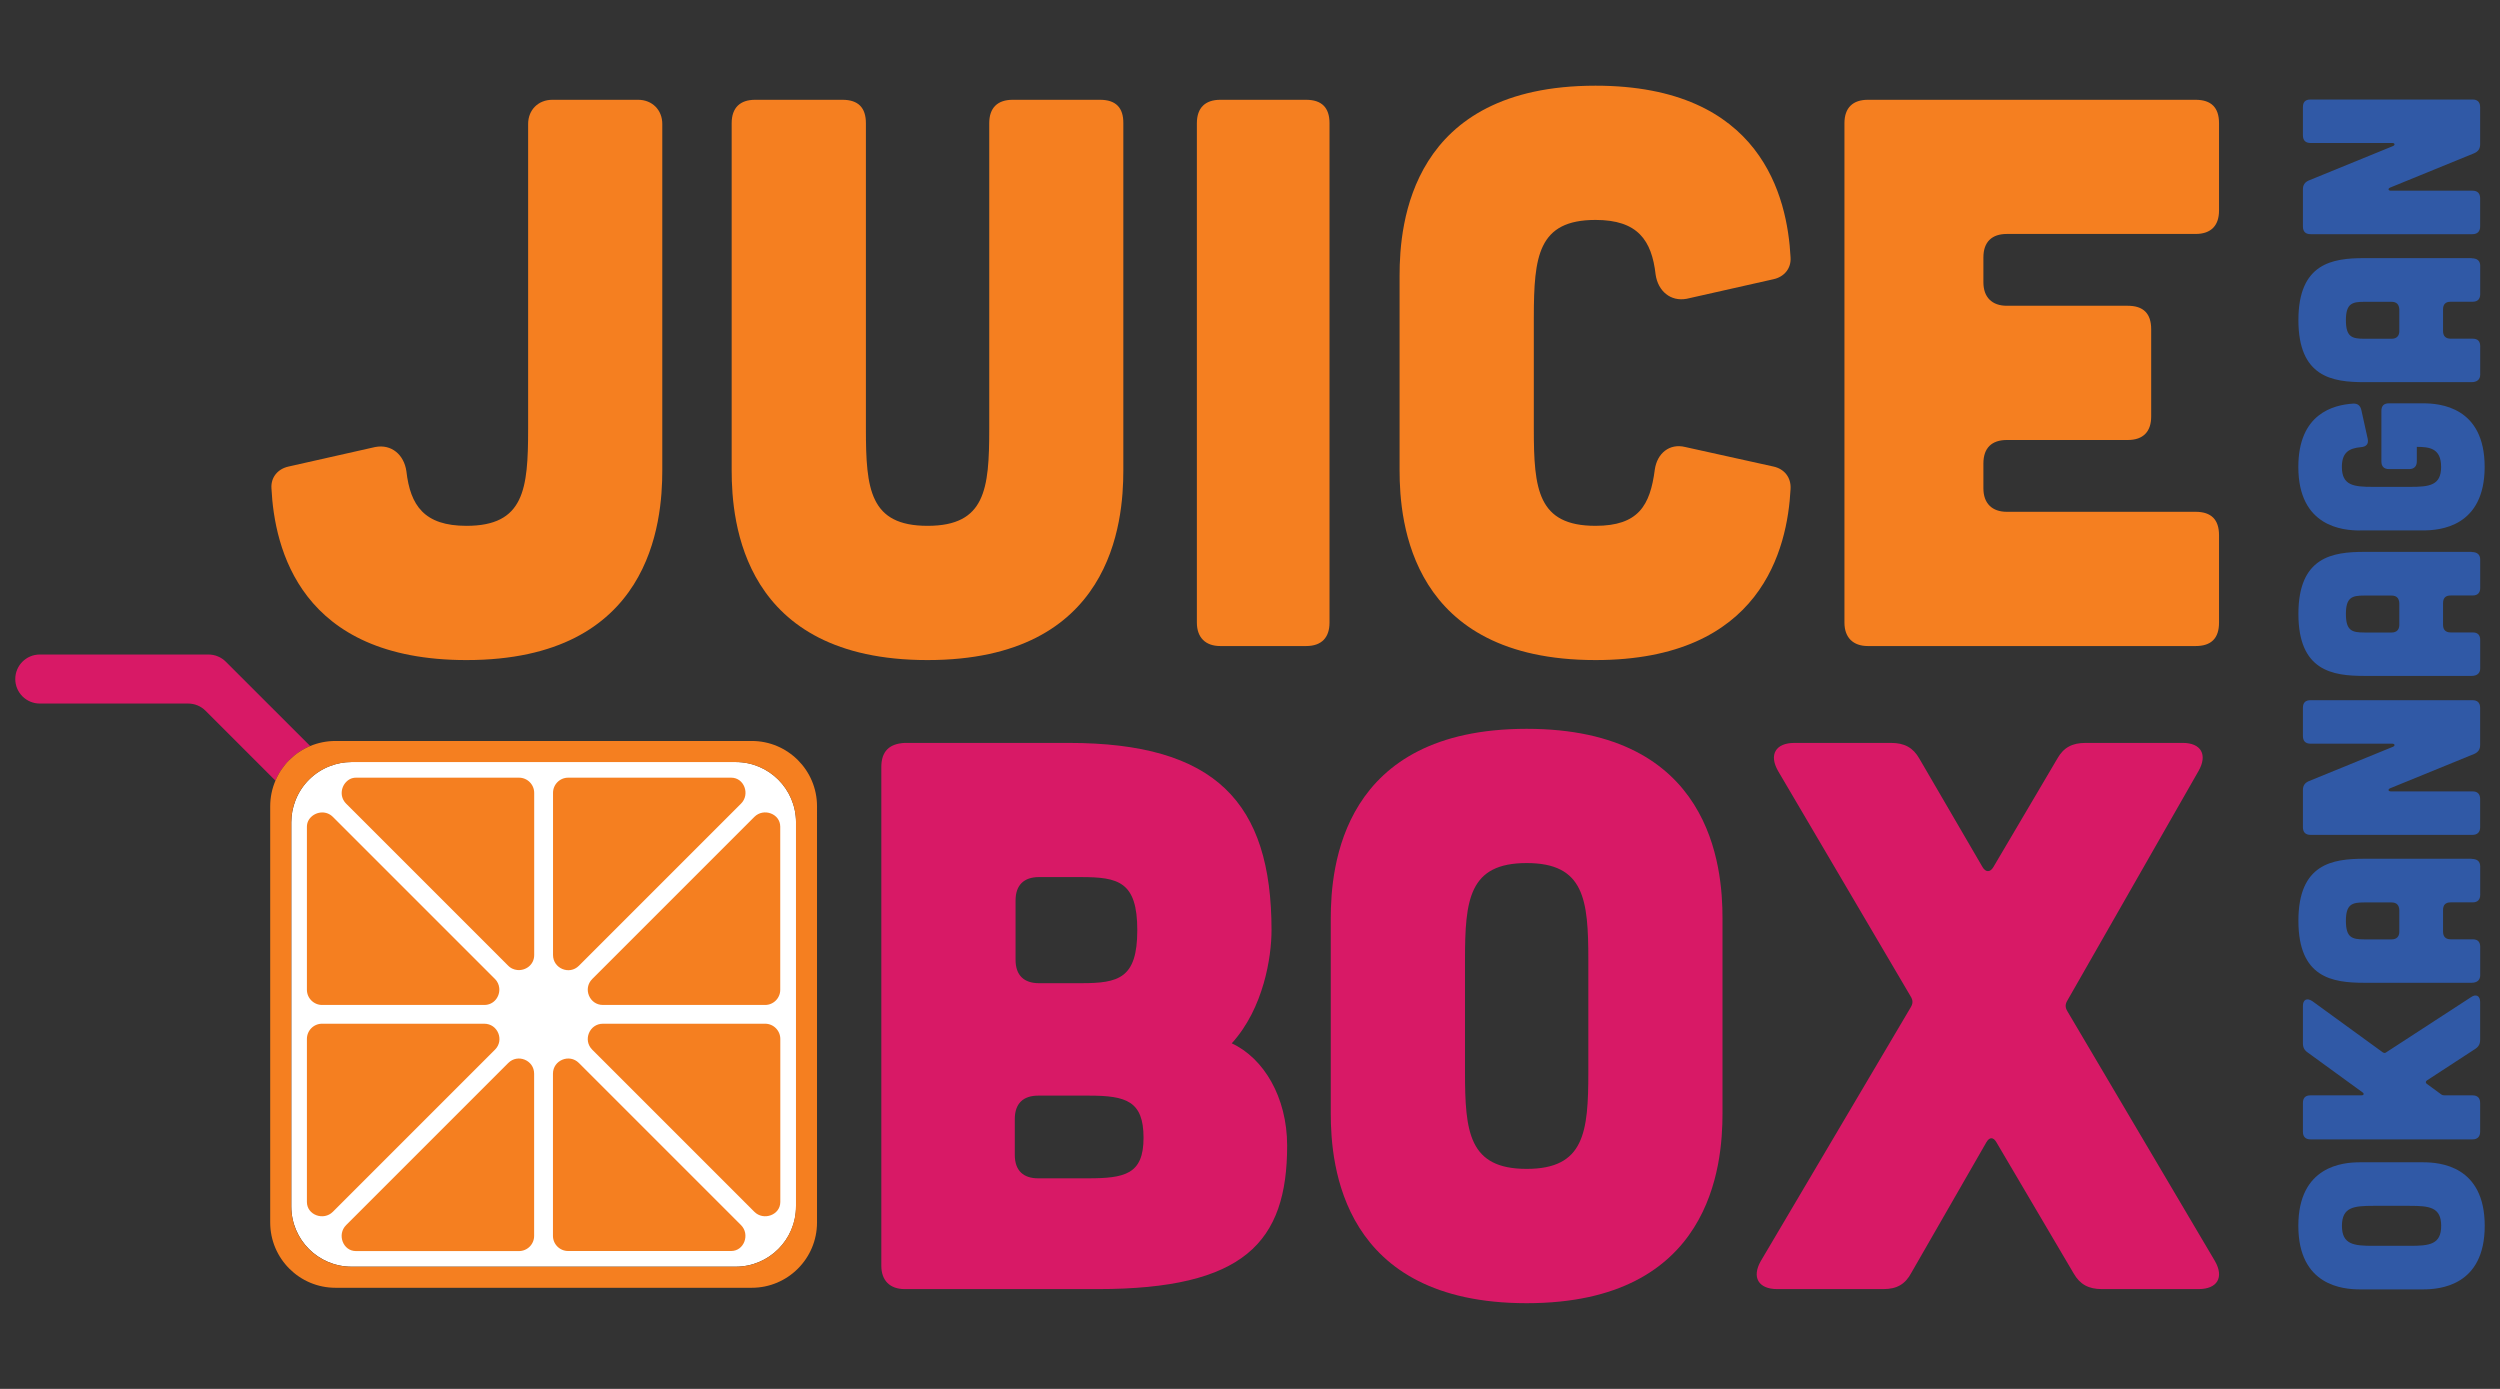 <?xml version="1.0" encoding="utf-8"?>
<!-- Generator: Adobe Illustrator 25.4.1, SVG Export Plug-In . SVG Version: 6.00 Build 0)  -->
<svg version="1.1" id="Layer_1" xmlns="http://www.w3.org/2000/svg" xmlns:xlink="http://www.w3.org/1999/xlink" x="0px" y="0px"
	 viewBox="0 0 360 200" style="enable-background:new 0 0 360 200;" xml:space="preserve">
<rect x="0" y="0" width="360" height="200" fill="#333333" stroke="none"/>
<style type="text/css">
	.st0{fill:#D81966;}
	.st1{fill:#FFFFFF;}
	.st2{fill:#F57F20;}
	.st3{fill:none;stroke:#FFFFFF;stroke-width:1.37;stroke-miterlimit:10;}
	.st4{fill:#3059A6;}
</style>
<g>
	<path class="st0" d="M177.37,150.24c4.61-5.06,5.73-12.47,5.73-16.29c0-18.43-8.09-26.97-29.22-26.97h-23.6
		c-2.25,0.11-3.37,1.24-3.37,3.48v71.8c0,2.14,1.24,3.37,3.37,3.37h27.76c21.13,0,27.31-6.74,27.31-20.68
		C185.34,157.99,181.97,152.37,177.37,150.24 M146.24,129.67c0-2.25,1.24-3.37,3.37-3.37h6.07c5.39,0,8.09,0.68,8.09,7.64
		c0,6.97-2.7,7.64-8.09,7.64h-6.07c-2.14,0-3.37-1.12-3.37-3.37V129.67z M156.58,169.68h-7.08c-2.14,0-3.37-1.12-3.37-3.37v-5.17
		c0-2.25,1.23-3.37,3.37-3.37h7.3c5.39,0,7.87,0.79,7.87,6.07C164.67,169.12,161.97,169.68,156.58,169.68"/>
	<path class="st0" d="M219.84,104.95c-26.63,0-28.21,19.89-28.21,27.31v28.09c0,7.42,1.57,27.31,28.21,27.31s28.2-19.89,28.2-27.31
		v-28.09C248.05,124.84,246.47,104.95,219.84,104.95 M228.72,154.39c0,8.65-0.56,13.93-8.88,13.93c-8.32,0-8.88-5.28-8.88-13.93
		v-16.18c0-8.65,0.56-13.93,8.88-13.93c8.32,0,8.88,5.28,8.88,13.93V154.39z"/>
	<path class="st0" d="M318.95,181.59l-21.24-35.96c-0.34-0.56-0.34-1.01,0-1.57l18.88-33.04c1.35-2.36,0.34-4.04-2.25-4.04H300.3
		c-1.91,0-3.15,0.67-4.04,2.25l-9.21,15.62c-0.45,0.79-1.12,0.79-1.57,0l-9.1-15.62c-0.9-1.57-2.14-2.25-4.05-2.25h-13.93
		c-2.7,0-3.71,1.68-2.36,4.04l19.1,32.47c0.34,0.56,0.34,1.01,0,1.57l-21.58,36.52c-1.35,2.36-0.34,4.05,2.36,4.05h15.28
		c1.91,0,3.15-0.67,4.04-2.36l10.79-18.77c0.45-0.79,1.01-0.79,1.46,0l11.12,18.88c0.9,1.57,2.14,2.25,4.05,2.25h13.93
		C319.29,185.63,320.3,183.95,318.95,181.59"/>
	<path class="st0" d="M30.01,94.25h-4.77H5.73c-1.95,0-3.53,1.58-3.53,3.53c0,1.95,1.58,3.53,3.53,3.53h21.36
		c0.94,0,1.84,0.37,2.5,1.03l10.07,10.07c0.96-2.24,2.76-4.04,5-4.99L32.51,95.28C31.85,94.62,30.95,94.25,30.01,94.25"/>
	<path class="st1" d="M105.94,109.73H50.62c-1.09,0-2.12,0.21-3.08,0.57c-2.3,0.88-4.12,2.69-5,4.98c-0.37,0.97-0.59,2.02-0.59,3.12
		v55.32c0,4.79,3.88,8.68,8.68,8.68h55.32c4.79,0,8.68-3.89,8.68-8.68v-55.32C114.61,113.61,110.73,109.73,105.94,109.73
		 M78.95,114.17c0-1.59,1.29-2.88,2.87-2.88h23.43h0.06c2.49,0.02,3.64,3.15,1.88,4.91l-23.34,23.34c-1.81,1.81-4.91,0.53-4.91-2.03
		V114.17z M48.42,117.15l23.34,23.34c0.49,0.49,0.74,1.08,0.81,1.68c0.19,1.59-0.98,3.23-2.84,3.23H46.38
		c-1.59,0-2.87-1.29-2.87-2.88v-23.43c0-0.02,0-0.04,0-0.06c0.01-0.8,0.35-1.44,0.85-1.91C45.42,116.12,47.22,115.95,48.42,117.15
		 M43.51,173.1c0-0.02,0-0.04,0-0.06v-23.43c0-1.59,1.29-2.87,2.87-2.87h23.34c2.56,0,3.84,3.1,2.03,4.91l-23.34,23.34
		C46.66,176.74,43.53,175.59,43.51,173.1 M77.61,177.96c0,1.59-1.29,2.87-2.88,2.87H51.3c-0.02,0-0.04,0-0.06,0
		c-2.49-0.02-3.64-3.15-1.88-4.91l23.34-23.34c1.81-1.81,4.91-0.53,4.91,2.03V177.96z M77.61,137.51c0,1.86-1.63,3.02-3.22,2.84
		c-0.6-0.07-1.19-0.31-1.69-0.81l-23.34-23.34c-1.21-1.21-1.02-3.03-0.01-4.08c0.47-0.48,1.1-0.82,1.89-0.83h0.06h23.43
		c1.59,0,2.88,1.29,2.88,2.88V137.51z M105.31,180.83c-0.02,0-0.04,0-0.06,0H81.82c-1.59,0-2.87-1.29-2.87-2.87v-23.34
		c0-2.56,3.1-3.84,4.91-2.03l23.34,23.34C108.95,177.69,107.8,180.82,105.31,180.83 M113.04,173.04c0,0.02,0,0.04,0,0.06
		c-0.02,2.49-3.15,3.64-4.91,1.88L84.8,151.64c-1.81-1.81-0.53-4.91,2.03-4.91h23.34c1.59,0,2.88,1.29,2.88,2.87V173.04z
		 M113.04,142.52c0,1.59-1.29,2.88-2.88,2.88H86.83c-2.56,0-3.84-3.1-2.03-4.91l23.34-23.34c1.76-1.76,4.89-0.61,4.91,1.88
		c0,0.02,0,0.04,0,0.06V142.52z"/>
	<path class="st2" d="M67.17,95.05c26.63,0,28.2-19.89,28.2-27.31V17.85c0-2.02-1.46-3.48-3.48-3.48H79.53
		c-2.02,0-3.48,1.46-3.48,3.48v43.94c0,8.65-0.56,13.93-8.88,13.93c-6.07,0-8.09-2.92-8.65-7.87c-0.34-2.36-2.14-3.93-4.49-3.48
		l-12.47,2.81c-1.57,0.34-2.58,1.57-2.47,3.15C39.52,78.98,43.23,95.05,67.17,95.05"/>
	<path class="st2" d="M158.41,14.37h-12.59c-2.14,0-3.37,1.12-3.37,3.37v44.05c0,8.65-0.56,13.93-8.88,13.93
		c-8.32,0-8.88-5.28-8.88-13.93V17.74c0-2.25-1.12-3.37-3.37-3.37h-12.59c-2.13,0-3.37,1.12-3.37,3.37v50
		c0,7.42,1.57,27.31,28.2,27.31s28.2-19.89,28.2-27.31v-50C161.78,15.49,160.66,14.37,158.41,14.37"/>
	<path class="st2" d="M188.08,14.37h-12.36c-2.13,0-3.37,1.12-3.37,3.37v71.92c0,2.14,1.24,3.37,3.37,3.37h12.36
		c2.25,0,3.37-1.24,3.37-3.37V17.74C191.45,15.49,190.32,14.37,188.08,14.37"/>
	<path class="st2" d="M229.76,31.67c6.07,0,8.09,2.92,8.65,7.87c0.34,2.36,2.14,3.93,4.49,3.48l12.47-2.81
		c1.57-0.34,2.58-1.57,2.47-3.15c-0.45-8.65-4.16-24.72-28.09-24.72c-26.63,0-28.21,19.89-28.21,27.31v28.09
		c0,7.42,1.57,27.31,28.21,27.31c23.93,0,27.64-16.07,28.09-24.61c0.11-1.69-0.9-2.92-2.47-3.26l-12.7-2.81
		c-2.25-0.56-4.05,0.9-4.38,3.26c-0.67,5.17-2.36,8.09-8.54,8.09c-8.32,0-8.88-5.28-8.88-13.93V45.6
		C220.89,36.95,221.45,31.67,229.76,31.67"/>
	<path class="st2" d="M288.98,33.69h27.19c2.25,0,3.37-1.24,3.37-3.37V17.74c0-2.25-1.12-3.37-3.37-3.37h-47.2
		c-2.13,0-3.37,1.12-3.37,3.37v71.92c0,2.14,1.24,3.37,3.37,3.37h47.2c2.25,0,3.37-1.12,3.37-3.37V77.07c0-2.25-1.12-3.37-3.37-3.37
		h-27.19c-2.14,0-3.37-1.24-3.37-3.37v-3.6c0-2.25,1.23-3.37,3.37-3.37h17.42c2.25,0,3.37-1.24,3.37-3.37V47.4
		c0-2.25-1.12-3.37-3.37-3.37h-17.42c-2.14,0-3.37-1.24-3.37-3.37v-3.6C285.61,34.82,286.85,33.69,288.98,33.69"/>
	<path class="st2" d="M108.25,106.7H48.31c-1.29,0-2.53,0.26-3.65,0.73c-2.25,0.95-4.05,2.74-5,4.99c-0.48,1.13-0.75,2.37-0.75,3.68
		v59.94c0,5.19,4.21,9.4,9.4,9.4h59.94c5.19,0,9.4-4.21,9.4-9.4V116.1C117.65,110.91,113.44,106.7,108.25,106.7 M114.61,173.73
		c0,4.79-3.88,8.68-8.68,8.68H50.62c-4.79,0-8.68-3.88-8.68-8.68v-55.32c0-1.1,0.21-2.15,0.59-3.12c0.88-2.29,2.71-4.11,5.01-4.98
		c0.96-0.37,2-0.57,3.08-0.57h55.32c4.79,0,8.68,3.88,8.68,8.68V173.73z"/>
	<path class="st2" d="M108.14,117.15L84.8,140.49c-1.81,1.81-0.53,4.91,2.03,4.91h23.34c1.59,0,2.87-1.29,2.87-2.87v-23.43
		c0-0.02,0-0.04,0-0.06C113.03,116.54,109.9,115.39,108.14,117.15"/>
	<path class="st3" d="M108.14,117.15L84.8,140.49c-1.81,1.81-0.53,4.91,2.03,4.91h23.34c1.59,0,2.87-1.29,2.87-2.87v-23.43
		c0-0.02,0-0.04,0-0.06C113.03,116.54,109.9,115.39,108.14,117.15z"/>
	<path class="st2" d="M110.17,146.73H86.83c-2.56,0-3.84,3.1-2.03,4.91l23.34,23.34c1.76,1.76,4.89,0.61,4.91-1.88
		c0-0.02,0-0.04,0-0.06v-23.43C113.05,148.02,111.76,146.73,110.17,146.73"/>
	<path class="st3" d="M110.17,146.73H86.83c-2.56,0-3.84,3.1-2.03,4.91l23.34,23.34c1.76,1.76,4.89,0.61,4.91-1.88
		c0-0.02,0-0.04,0-0.06v-23.43C113.05,148.02,111.76,146.73,110.17,146.73z"/>
	<path class="st2" d="M72.7,152.59l-23.34,23.34c-1.76,1.76-0.61,4.89,1.88,4.91c0.02,0,0.04,0,0.06,0h23.43
		c1.59,0,2.87-1.29,2.87-2.87v-23.34C77.61,152.06,74.51,150.78,72.7,152.59"/>
	<path class="st3" d="M72.7,152.59l-23.34,23.34c-1.76,1.76-0.61,4.89,1.88,4.91c0.02,0,0.04,0,0.06,0h23.43
		c1.59,0,2.87-1.29,2.87-2.87v-23.34C77.61,152.06,74.51,150.78,72.7,152.59z"/>
	<path class="st2" d="M83.85,152.59c-1.81-1.81-4.91-0.53-4.91,2.03v23.34c0,1.59,1.29,2.87,2.87,2.87h23.43c0.02,0,0.04,0,0.06,0
		c2.49-0.02,3.64-3.15,1.88-4.91L83.85,152.59z"/>
	<path class="st3" d="M83.85,152.59c-1.81-1.81-4.91-0.53-4.91,2.03v23.34c0,1.59,1.29,2.87,2.87,2.87h23.43c0.02,0,0.04,0,0.06,0
		c2.49-0.02,3.64-3.15,1.88-4.91L83.85,152.59z"/>
	<path class="st2" d="M69.72,146.73H46.38c-1.59,0-2.87,1.29-2.87,2.88v23.43c0,0.02,0,0.04,0,0.06c0.02,2.49,3.15,3.64,4.91,1.88
		l23.34-23.34C73.57,149.83,72.29,146.73,69.72,146.73"/>
	<path class="st3" d="M69.72,146.73H46.38c-1.59,0-2.87,1.29-2.87,2.88v23.43c0,0.02,0,0.04,0,0.06c0.02,2.49,3.15,3.64,4.91,1.88
		l23.34-23.34C73.57,149.83,72.29,146.73,69.72,146.73z"/>
	<path class="st2" d="M83.85,139.55l23.34-23.34c1.76-1.76,0.61-4.89-1.88-4.91h-0.06H81.82c-1.59,0-2.87,1.29-2.87,2.87v23.34
		C78.95,140.07,82.04,141.36,83.85,139.55"/>
	<path class="st3" d="M83.85,139.55l23.34-23.34c1.76-1.76,0.61-4.89-1.88-4.91h-0.06H81.82c-1.59,0-2.87,1.29-2.87,2.87v23.34
		C78.95,140.07,82.04,141.36,83.85,139.55z"/>
	<path class="st2" d="M46.39,145.4h23.34c1.86,0,3.03-1.64,2.84-3.23c-0.07-0.6-0.32-1.19-0.81-1.68l-23.34-23.34
		c-1.2-1.2-3-1.03-4.06-0.03c-0.5,0.47-0.84,1.11-0.85,1.91c0,0.02,0,0.04,0,0.06v23.43C43.51,144.11,44.8,145.4,46.39,145.4"/>
	<path class="st3" d="M46.39,145.4h23.34c1.86,0,3.03-1.64,2.84-3.23c-0.07-0.6-0.32-1.19-0.81-1.68l-23.34-23.34
		c-1.2-1.2-3-1.03-4.06-0.03c-0.5,0.47-0.84,1.11-0.85,1.91c0,0.02,0,0.04,0,0.06v23.43C43.51,144.11,44.8,145.4,46.39,145.4z"/>
	<path class="st2" d="M74.74,111.3H51.3h-0.06c-0.79,0.01-1.42,0.34-1.89,0.83c-1.02,1.05-1.2,2.87,0.01,4.08l23.34,23.34
		c0.5,0.5,1.09,0.74,1.69,0.81c1.59,0.18,3.22-0.98,3.22-2.84v-23.34C77.61,112.59,76.32,111.3,74.74,111.3"/>
	<path class="st3" d="M74.74,111.3H51.3h-0.06c-0.79,0.01-1.42,0.34-1.89,0.83c-1.02,1.05-1.2,2.87,0.01,4.08l23.34,23.34
		c0.5,0.5,1.09,0.74,1.69,0.81c1.59,0.18,3.22-0.98,3.22-2.84v-23.34C77.61,112.59,76.32,111.3,74.74,111.3z"/>
	<path class="st4" d="M348.94,167.37c2.41,0,8.86,0.51,8.86,9.15s-6.46,9.15-8.86,9.15h-9.12c-2.41,0-8.86-0.51-8.86-9.15
		s6.45-9.15,8.86-9.15H348.94z M341.76,173.64c-2.81,0-4.52,0.18-4.52,2.88c0,2.7,1.71,2.88,4.52,2.88h5.25
		c2.81,0,4.52-0.18,4.52-2.88c0-2.7-1.71-2.88-4.52-2.88H341.76z"/>
	<path class="st4" d="M355.83,143.59c0.73-0.51,1.31-0.18,1.31,0.69v5.47c0,0.58-0.22,0.98-0.73,1.31l-6.93,4.52
		c-0.22,0.15-0.22,0.36,0,0.51l2.04,1.49c0.15,0.11,0.29,0.15,0.48,0.15h4.05c0.69,0,1.09,0.36,1.09,1.09v4.16
		c0,0.69-0.4,1.09-1.09,1.09h-23.34c-0.73,0-1.09-0.4-1.09-1.09v-4.16c0-0.73,0.36-1.09,1.09-1.09h7.33c0.36,0,0.44-0.26,0.15-0.44
		l-7.88-5.73c-0.48-0.33-0.69-0.73-0.69-1.31v-5.4c0-0.91,0.58-1.2,1.35-0.69l10.14,7.37c0.18,0.11,0.33,0.15,0.51,0L355.83,143.59z
		"/>
	<path class="st4" d="M355.91,123.68c0.8,0,1.24,0.36,1.24,1.09v4.08c0,0.69-0.36,1.09-1.09,1.09h-3.17c-0.73,0-1.09,0.37-1.09,1.09
		v3.14c0,0.69,0.36,1.09,1.09,1.09h3.17c0.73,0,1.09,0.36,1.09,1.09v4.08c0,0.69-0.44,1.09-1.24,1.09h-15.46
		c-4.6,0-9.48-0.73-9.48-8.93c0-8.2,4.89-8.93,9.48-8.93H355.91z M340.44,129.95c-1.75,0-2.63,0.26-2.63,2.66s0.88,2.66,2.63,2.66
		h3.97c0.69,0,1.09-0.4,1.09-1.09v-3.14c-0.04-0.73-0.4-1.09-1.13-1.09H340.44z"/>
	<path class="st4" d="M331.62,113.77c0-0.62,0.25-1.02,0.84-1.28l12.14-4.96c0.33-0.15,0.26-0.44-0.11-0.44h-11.78
		c-0.73,0-1.09-0.4-1.09-1.09v-4.08c0-0.73,0.36-1.09,1.09-1.09h23.34c0.69,0,1.09,0.36,1.09,1.09v5.36c0,0.62-0.26,1.02-0.84,1.28
		l-12.14,4.96c-0.33,0.15-0.26,0.44,0.11,0.44h11.78c0.69,0,1.09,0.36,1.09,1.09v4.08c0,0.69-0.4,1.09-1.09,1.09h-23.34
		c-0.73,0-1.09-0.4-1.09-1.09V113.77z"/>
	<path class="st4" d="M355.91,79.49c0.8,0,1.24,0.36,1.24,1.09v4.08c0,0.69-0.36,1.09-1.09,1.09h-3.17c-0.73,0-1.09,0.37-1.09,1.09
		v3.14c0,0.69,0.36,1.09,1.09,1.09h3.17c0.73,0,1.09,0.36,1.09,1.09v4.08c0,0.69-0.44,1.09-1.24,1.09h-15.46
		c-4.6,0-9.48-0.73-9.48-8.93s4.89-8.93,9.48-8.93H355.91z M340.44,85.76c-1.75,0-2.63,0.26-2.63,2.66s0.88,2.66,2.63,2.66h3.97
		c0.69,0,1.09-0.4,1.09-1.09v-3.14c-0.04-0.73-0.4-1.09-1.13-1.09H340.44z"/>
	<path class="st4" d="M339.82,76.39c-2.41,0-8.86-0.51-8.86-9.15c0-7.66,5.03-8.93,7.88-9.12c0.66-0.04,1.06,0.29,1.2,0.95
		l0.91,4.12c0.15,0.73-0.18,1.13-0.95,1.2c-1.75,0.15-2.77,0.77-2.77,2.84c0,2.7,1.71,2.88,4.52,2.88h5.25
		c2.81,0,4.52-0.18,4.52-2.88c0-2.7-1.71-2.88-3.5-2.88v2.11c0,0.69-0.4,1.09-1.09,1.09h-2.92c-0.73,0-1.09-0.4-1.09-1.09v-7.29
		c0-0.73,0.36-1.09,1.09-1.09h4.92c2.41,0,8.86,0.51,8.86,9.15c0,8.64-6.45,9.15-8.86,9.15H339.82z"/>
	<path class="st4" d="M355.91,37.19c0.8,0,1.24,0.36,1.24,1.09v4.08c0,0.69-0.36,1.09-1.09,1.09h-3.17c-0.73,0-1.09,0.37-1.09,1.09
		v3.14c0,0.69,0.36,1.09,1.09,1.09h3.17c0.73,0,1.09,0.36,1.09,1.09v4.08c0,0.69-0.44,1.09-1.24,1.09h-15.46
		c-4.6,0-9.48-0.73-9.48-8.93c0-8.2,4.89-8.93,9.48-8.93H355.91z M340.44,43.46c-1.75,0-2.63,0.26-2.63,2.66s0.88,2.66,2.63,2.66
		h3.97c0.69,0,1.09-0.4,1.09-1.09v-3.14c-0.04-0.73-0.4-1.09-1.13-1.09H340.44z"/>
	<path class="st4" d="M331.62,27.27c0-0.62,0.25-1.02,0.84-1.28l12.14-4.96c0.33-0.15,0.26-0.44-0.11-0.44h-11.78
		c-0.73,0-1.09-0.4-1.09-1.09v-4.08c0-0.73,0.36-1.09,1.09-1.09h23.34c0.69,0,1.09,0.36,1.09,1.09v5.36c0,0.62-0.26,1.02-0.84,1.28
		l-12.14,4.96c-0.33,0.15-0.26,0.44,0.11,0.44h11.78c0.69,0,1.09,0.36,1.09,1.09v4.08c0,0.69-0.4,1.09-1.09,1.09h-23.34
		c-0.73,0-1.09-0.4-1.09-1.09V27.27z"/>
</g>
</svg>

